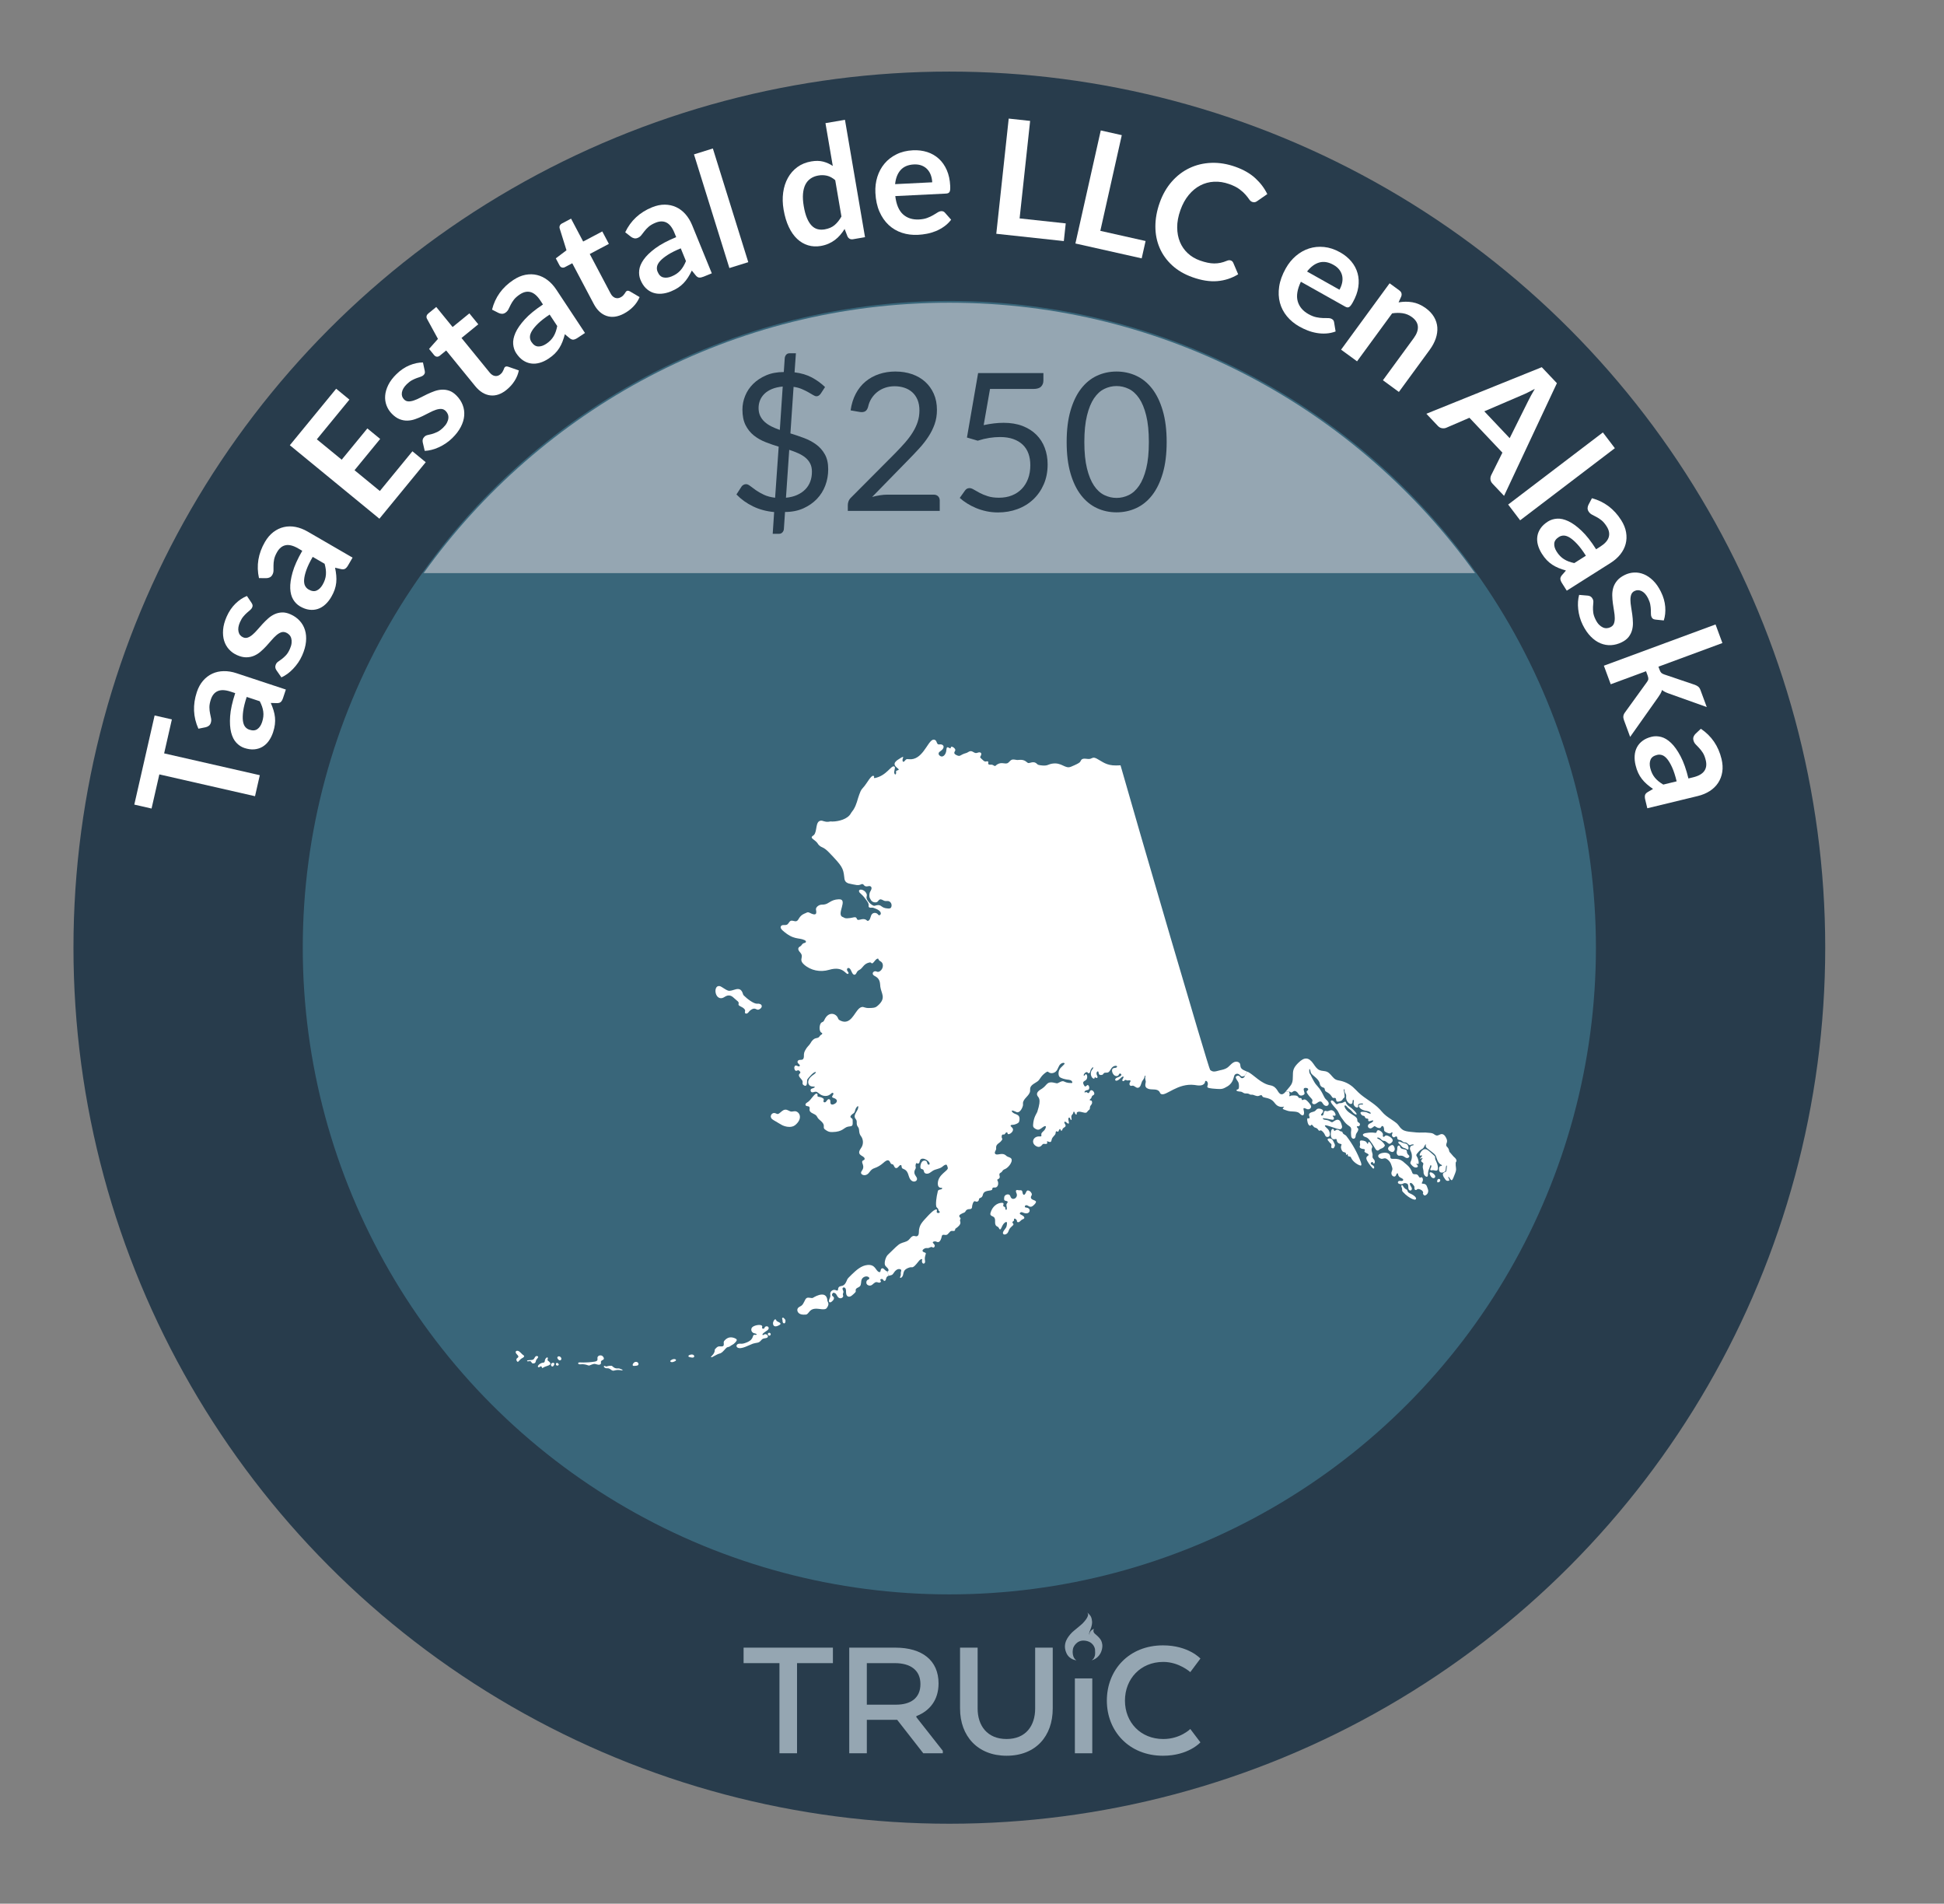 <?xml version="1.0" encoding="UTF-8"?>
<svg id="ax" data-name="Alaska" xmlns="http://www.w3.org/2000/svg" viewBox="0 0 206.27 201.946">
  <rect x="0" y="0" width="206.27" height="201.946" fill="#808080" stroke="none"/>
  <defs>
    <style>
      .az {
        fill: #fff;
      }

      .ba {
        fill: #95a6b2;
      }

      .bb {
        fill: #283c4c;
      }

      .bc {
        fill: #39667a;
      }
    </style>
  </defs>
  <circle class="bb" cx="100.731" cy="100.529" r="92.936"/>
  <circle class="bc" cx="100.731" cy="100.529" r="68.606"/>
  <g>
    <path class="az" d="M16.406,75.898l1.831,.417-.821,3.605,10.151,2.314-.508,2.229-10.152-2.314-.826,3.622-1.831-.418,2.156-9.455Z"/>
    <path class="az" d="M30.331,73.148l-.297,.896c-.062,.188-.14,.327-.231,.415-.093,.09-.233,.133-.423,.13l-.648-.018c.119,.272,.217,.532,.293,.781,.075,.25,.127,.496,.152,.744,.025,.247,.022,.5-.01,.759-.031,.258-.096,.535-.193,.831-.115,.349-.27,.656-.463,.922-.191,.264-.418,.472-.677,.622-.259,.149-.549,.237-.868,.264-.32,.025-.666-.024-1.039-.147-.312-.103-.595-.287-.846-.553-.25-.265-.436-.629-.555-1.092s-.154-1.039-.107-1.729c.049-.688,.229-1.503,.539-2.444l-.488-.16c-.558-.186-1.01-.205-1.355-.061-.346,.146-.593,.442-.74,.889-.107,.322-.158,.604-.154,.844,.004,.241,.027,.455,.069,.646,.042,.189,.077,.365,.108,.524s.02,.319-.033,.48c-.045,.135-.118,.238-.22,.312-.103,.073-.214,.124-.336,.148l-.757,.152c-.558-1.241-.613-2.532-.169-3.878,.16-.484,.382-.89,.667-1.218,.284-.326,.61-.574,.98-.745,.369-.17,.773-.259,1.211-.266,.438-.008,.892,.065,1.359,.222l5.23,1.729Zm-2.524,3.462c.067-.204,.111-.398,.131-.582,.021-.185,.019-.366-.005-.544-.023-.177-.066-.356-.127-.534-.062-.179-.143-.364-.243-.56l-1.386-.458c-.191,.581-.316,1.079-.372,1.492-.056,.415-.065,.759-.03,1.034,.035,.273,.113,.485,.231,.636,.119,.149,.268,.254,.446,.312,.353,.116,.639,.097,.858-.061,.221-.157,.386-.401,.496-.736Z"/>
    <path class="az" d="M26.697,63.967c.06,.087,.095,.168,.103,.239,.008,.072-.006,.152-.045,.24-.042,.094-.112,.183-.211,.266-.098,.083-.211,.18-.338,.291-.127,.112-.256,.244-.387,.402-.131,.154-.25,.354-.357,.598-.168,.379-.219,.712-.154,1.001,.063,.288,.226,.489,.484,.605,.171,.075,.34,.083,.505,.023,.167-.061,.334-.162,.503-.308,.17-.145,.342-.318,.515-.521,.173-.201,.354-.405,.546-.613,.191-.207,.391-.403,.6-.59,.21-.186,.437-.335,.682-.447,.244-.11,.506-.172,.783-.183s.576,.055,.897,.197c.384,.169,.706,.396,.968,.68,.263,.282,.451,.611,.568,.985s.152,.789,.109,1.243c-.043,.455-.178,.938-.405,1.451-.121,.275-.265,.532-.429,.772-.166,.239-.346,.461-.541,.663-.193,.201-.396,.379-.605,.531-.211,.151-.42,.273-.628,.367l-.534-.766c-.063-.097-.102-.193-.113-.292s.008-.207,.061-.326,.137-.217,.251-.293,.241-.168,.381-.273,.285-.237,.436-.397c.151-.159,.291-.384,.419-.674,.102-.229,.161-.437,.179-.624,.018-.187,.006-.353-.035-.497-.041-.146-.108-.27-.204-.37-.095-.101-.204-.179-.328-.233-.187-.083-.364-.094-.533-.036-.168,.059-.337,.161-.507,.306-.169,.146-.341,.319-.515,.524-.176,.205-.358,.412-.55,.621-.192,.21-.396,.408-.612,.595-.215,.187-.449,.334-.701,.442-.252,.107-.528,.163-.826,.164-.298,.002-.623-.075-.975-.232-.327-.144-.609-.346-.848-.605-.238-.261-.411-.565-.521-.915-.108-.348-.146-.739-.111-1.174s.16-.896,.378-1.39c.243-.55,.555-1.009,.936-1.38,.381-.37,.785-.641,1.214-.811l.499,.742Z"/>
    <path class="az" d="M37.409,59.156l-.474,.816c-.099,.171-.203,.291-.312,.359-.107,.068-.255,.081-.44,.04l-.63-.149c.061,.29,.102,.565,.125,.824,.024,.259,.023,.513-.002,.76-.026,.248-.08,.494-.164,.74s-.203,.504-.36,.774c-.185,.318-.398,.587-.641,.807-.242,.221-.505,.377-.79,.471-.284,.094-.586,.121-.904,.081s-.647-.159-.986-.356c-.285-.166-.523-.402-.715-.714-.191-.311-.298-.704-.32-1.183-.021-.478,.061-1.049,.249-1.713,.188-.664,.53-1.426,1.027-2.283l-.445-.258c-.509-.295-.947-.406-1.315-.335-.368,.072-.67,.312-.905,.717-.171,.295-.278,.561-.323,.796-.045,.236-.066,.451-.064,.646,.002,.193,0,.372,0,.535-.003,.162-.046,.316-.132,.464-.07,.121-.164,.209-.278,.26-.115,.052-.235,.077-.358,.077l-.773-.006c-.291-1.328-.082-2.605,.629-3.83,.256-.441,.556-.793,.9-1.055,.346-.262,.716-.438,1.112-.529,.397-.091,.812-.097,1.241-.014s.858,.247,1.285,.495l4.766,2.762Zm-3.179,2.874c.107-.187,.19-.367,.247-.545,.058-.176,.093-.354,.106-.532,.013-.179,.008-.362-.015-.55-.024-.187-.065-.386-.124-.597l-1.263-.732c-.307,.53-.53,.992-.67,1.386-.139,.394-.219,.729-.24,1.006-.021,.274,.011,.498,.096,.669,.086,.171,.211,.303,.373,.398,.321,.186,.605,.224,.854,.115s.459-.314,.636-.618Z"/>
    <path class="az" d="M35.67,41.237l1.405,1.155-3.455,4.212,2.637,2.161,2.722-3.317,1.36,1.115-2.722,3.318,2.688,2.205,3.456-4.213,1.412,1.159-4.916,5.993-9.503-7.795,4.916-5.994Z"/>
    <path class="az" d="M45.065,39.324c.023,.105,.025,.192,.006,.262-.019,.07-.062,.14-.131,.206-.073,.07-.171,.127-.294,.168-.122,.04-.264,.089-.423,.145-.158,.057-.328,.133-.508,.229-.179,.096-.363,.237-.555,.422-.296,.29-.467,.581-.516,.873-.047,.292,.028,.538,.227,.741,.131,.134,.283,.204,.46,.21s.37-.026,.581-.099c.211-.07,.436-.169,.671-.292s.481-.246,.735-.368c.253-.119,.512-.229,.775-.324,.264-.095,.53-.148,.799-.161s.533,.027,.795,.12c.262,.094,.515,.267,.76,.518,.293,.3,.509,.629,.646,.99,.139,.36,.192,.734,.161,1.126-.03,.39-.15,.788-.36,1.195-.208,.405-.514,.805-.915,1.196-.215,.21-.443,.396-.686,.557-.242,.162-.491,.301-.747,.416s-.51,.205-.761,.267c-.251,.064-.491,.1-.72,.108l-.212-.909c-.022-.112-.021-.216,.004-.312,.025-.096,.085-.188,.178-.28,.094-.091,.207-.151,.341-.179,.136-.029,.287-.067,.456-.112,.169-.046,.353-.115,.552-.207s.414-.249,.641-.47c.178-.175,.311-.345,.396-.514,.086-.166,.137-.325,.152-.476,.016-.149-.002-.289-.051-.419-.051-.128-.124-.24-.219-.339-.143-.146-.304-.223-.481-.23-.179-.008-.373,.023-.585,.095-.21,.071-.436,.17-.673,.296s-.485,.25-.741,.373-.519,.231-.788,.324-.541,.143-.816,.149c-.274,.007-.551-.044-.827-.153-.277-.11-.551-.303-.82-.578-.249-.256-.437-.548-.561-.878-.125-.33-.172-.678-.144-1.041,.028-.365,.139-.742,.331-1.133,.193-.391,.482-.773,.868-1.15,.429-.419,.89-.73,1.381-.933,.491-.203,.968-.304,1.429-.302l.188,.873Z"/>
    <path class="az" d="M53.768,41.338c-.584,.477-1.17,.678-1.756,.604-.587-.074-1.118-.403-1.594-.987l-3.077-3.775-.685,.558c-.088,.072-.188,.105-.298,.1-.11-.005-.212-.064-.305-.179l-.526-.646,.942-1.063-1.161-2.126c-.054-.101-.068-.202-.044-.303,.024-.1,.085-.189,.181-.268l.844-.688,1.734,2.128,1.779-1.449,.945,1.159-1.779,1.45,2.985,3.663c.171,.211,.358,.333,.561,.366,.202,.032,.391-.022,.567-.166,.101-.083,.176-.163,.224-.243s.087-.153,.116-.221c.028-.067,.053-.13,.073-.186s.05-.101,.089-.133c.049-.04,.098-.06,.148-.061s.113,.009,.188,.028l1.132,.394c-.076,.392-.228,.763-.452,1.113-.225,.353-.502,.661-.832,.93Z"/>
    <path class="az" d="M62.07,35.323l-.787,.521c-.165,.11-.312,.171-.439,.184-.127,.013-.265-.04-.411-.16l-.498-.414c-.076,.288-.16,.552-.254,.794-.095,.243-.209,.469-.342,.68-.133,.21-.291,.406-.475,.589-.186,.184-.408,.362-.668,.533-.307,.204-.617,.35-.933,.438-.315,.09-.62,.113-.917,.07s-.578-.152-.846-.33c-.267-.179-.508-.431-.725-.758-.183-.274-.289-.594-.323-.957-.032-.363,.047-.764,.239-1.202,.193-.438,.521-.912,.984-1.423,.465-.512,1.109-1.041,1.937-1.588l-.283-.429c-.325-.49-.668-.786-1.029-.886-.362-.099-.739-.019-1.131,.24-.284,.188-.498,.377-.644,.568-.145,.191-.26,.375-.345,.549-.085,.176-.164,.335-.238,.479s-.183,.263-.324,.357c-.118,.078-.24,.114-.366,.109s-.244-.036-.355-.091l-.689-.35c.33-1.318,1.085-2.368,2.267-3.15,.427-.281,.852-.463,1.276-.544,.426-.081,.836-.074,1.231,.021,.396,.094,.769,.274,1.117,.54,.349,.265,.659,.603,.931,1.014l3.04,4.594Zm-4.125,1.16c.18-.119,.334-.245,.464-.378,.13-.132,.24-.276,.332-.43,.092-.154,.168-.321,.23-.499,.062-.178,.113-.374,.155-.589l-.806-1.218c-.51,.338-.915,.652-1.216,.942-.3,.292-.521,.556-.663,.793-.142,.238-.212,.452-.211,.645,0,.19,.053,.363,.156,.521,.205,.31,.442,.47,.713,.483,.27,.012,.552-.078,.845-.271Z"/>
    <path class="az" d="M66.206,33.267c-.666,.353-1.279,.435-1.84,.247-.561-.188-1.018-.615-1.369-1.281l-2.276-4.305-.781,.411c-.101,.055-.204,.067-.311,.04-.108-.025-.195-.105-.265-.235l-.389-.737,1.133-.858-.722-2.31c-.032-.111-.028-.213,.017-.307,.043-.095,.119-.17,.23-.229l.961-.508,1.283,2.428,2.029-1.072,.699,1.321-2.029,1.073,2.208,4.179c.127,.24,.286,.396,.479,.468,.191,.072,.388,.056,.589-.051,.114-.061,.203-.125,.267-.194,.063-.068,.116-.134,.157-.194,.041-.06,.078-.115,.108-.167s.068-.089,.114-.113c.055-.028,.106-.039,.156-.029,.05,.009,.109,.029,.179,.063l1.032,.608c-.151,.368-.371,.703-.662,1.004-.289,.3-.622,.549-.998,.748Z"/>
    <path class="az" d="M75.527,28.994l-.874,.356c-.184,.074-.339,.106-.467,.096-.127-.013-.252-.093-.371-.24l-.408-.503c-.13,.267-.265,.511-.404,.729-.141,.219-.297,.42-.468,.6-.171,.181-.364,.342-.581,.485s-.471,.274-.759,.393c-.341,.139-.675,.222-1.001,.247-.326,.026-.63-.011-.912-.11-.283-.1-.537-.264-.765-.489-.228-.228-.415-.521-.563-.885-.125-.305-.168-.64-.129-1.002,.038-.363,.195-.74,.47-1.132s.689-.793,1.243-1.204c.555-.41,1.291-.803,2.21-1.179l-.194-.475c-.223-.545-.502-.901-.836-1.07-.336-.168-.721-.163-1.156,.015-.314,.129-.562,.272-.742,.432s-.328,.316-.445,.472c-.117,.154-.227,.295-.328,.422-.101,.128-.23,.224-.388,.288-.131,.053-.258,.065-.38,.035-.123-.029-.232-.082-.331-.159l-.608-.476c.582-1.229,1.528-2.112,2.84-2.647,.473-.193,.925-.287,1.357-.284,.434,.005,.835,.091,1.204,.262,.37,.17,.7,.42,.989,.748,.291,.328,.529,.721,.715,1.178l2.083,5.099Zm-4.272,.331c.199-.081,.376-.175,.529-.279,.152-.105,.289-.225,.409-.357s.228-.281,.323-.444c.096-.162,.186-.346,.268-.547l-.551-1.353c-.567,.232-1.026,.462-1.377,.688-.352,.227-.62,.443-.806,.647-.186,.206-.296,.402-.333,.59s-.02,.368,.052,.542c.14,.345,.342,.548,.604,.613,.262,.066,.556,.033,.881-.1Z"/>
    <path class="az" d="M75.639,15.752l3.758,12.06-2.005,.624-3.757-12.059,2.004-.625Z"/>
    <path class="az" d="M90.521,25.377c-.268,.046-.466-.05-.593-.287l-.309-.801c-.145,.232-.301,.445-.469,.641s-.354,.371-.561,.527c-.206,.155-.434,.288-.683,.396-.249,.109-.524,.189-.825,.241-.469,.08-.916,.055-1.341-.073s-.81-.354-1.155-.677c-.346-.323-.642-.746-.889-1.268s-.431-1.134-.551-1.837c-.109-.637-.124-1.244-.044-1.821,.079-.576,.247-1.095,.502-1.552,.255-.458,.589-.838,1.003-1.142,.414-.303,.903-.504,1.467-.6,.481-.083,.904-.075,1.271,.02,.367,.096,.707,.248,1.019,.46l-.776-4.541,2.069-.354,2.128,12.45-1.265,.217Zm-3.016-1.045c.431-.074,.78-.226,1.052-.456s.513-.532,.725-.908l-.659-3.854c-.283-.245-.573-.402-.87-.473-.297-.069-.604-.078-.922-.022-.312,.053-.587,.16-.82,.321-.234,.161-.419,.374-.555,.642-.135,.269-.219,.593-.252,.975-.032,.382-.006,.821,.08,1.319,.085,.502,.198,.921,.34,1.256,.141,.336,.305,.601,.494,.796,.188,.194,.399,.323,.634,.383,.234,.061,.486,.067,.754,.022Z"/>
    <path class="az" d="M96.858,15.942c.549-.026,1.059,.037,1.529,.188,.47,.153,.879,.39,1.23,.71,.351,.32,.631,.722,.842,1.201,.211,.48,.332,1.034,.363,1.663,.008,.158,.007,.291-.002,.396-.008,.105-.03,.188-.064,.25-.033,.062-.081,.105-.143,.135-.061,.028-.139,.045-.234,.05l-5.383,.266c.105,.892,.379,1.536,.818,1.935,.439,.397,1.004,.58,1.695,.546,.34-.018,.631-.071,.873-.163,.242-.091,.453-.188,.632-.295,.179-.104,.336-.201,.472-.287,.135-.086,.267-.132,.396-.138,.085-.005,.159,.009,.223,.04,.064,.03,.121,.075,.17,.136l.648,.734c-.219,.283-.468,.523-.748,.722-.279,.197-.572,.36-.882,.486-.309,.125-.624,.219-.948,.28-.323,.062-.637,.1-.942,.114-.606,.03-1.175-.042-1.704-.217-.531-.176-.999-.451-1.403-.825-.403-.375-.73-.846-.979-1.415-.25-.569-.394-1.236-.432-2-.029-.594,.039-1.157,.206-1.69s.42-1.002,.761-1.408c.34-.405,.764-.734,1.271-.986,.507-.253,1.085-.394,1.735-.427Zm.117,1.501c-.611,.03-1.081,.228-1.41,.59-.327,.361-.523,.862-.589,1.501l3.939-.195c-.014-.271-.062-.525-.148-.762-.086-.237-.209-.442-.371-.616-.161-.174-.36-.308-.598-.4-.238-.093-.513-.132-.823-.117Z"/>
    <path class="az" d="M108.186,23.169l4.895,.529-.203,1.876-7.166-.774,1.318-12.22,2.273,.246-1.117,10.343Z"/>
    <path class="az" d="M116.751,24.489l4.803,1.078-.414,1.841-7.033-1.578,2.691-11.993,2.23,.501-2.277,10.151Z"/>
    <path class="az" d="M130.598,27.631c.117,.042,.203,.124,.257,.244l.521,1.223c-.677,.415-1.413,.656-2.209,.723s-1.675-.071-2.636-.413c-.859-.305-1.58-.727-2.163-1.263-.582-.538-1.023-1.153-1.323-1.849-.301-.697-.451-1.454-.452-2.272,0-.817,.151-1.657,.456-2.517,.309-.871,.735-1.615,1.281-2.238,.545-.621,1.172-1.101,1.881-1.438,.709-.339,1.479-.522,2.312-.556,.832-.031,1.689,.108,2.57,.421,.859,.306,1.562,.71,2.107,1.213,.547,.504,.969,1.063,1.267,1.681l-1.076,.745c-.065,.048-.14,.085-.224,.11-.084,.023-.185,.015-.303-.026-.122-.044-.23-.137-.324-.278-.095-.142-.221-.304-.379-.485-.157-.183-.37-.375-.638-.578s-.634-.388-1.099-.552c-.545-.193-1.078-.276-1.604-.249-.522,.027-1.012,.159-1.465,.396-.454,.236-.862,.573-1.226,1.013s-.657,.974-.881,1.604c-.231,.652-.345,1.264-.34,1.836,.004,.573,.102,1.089,.294,1.548,.191,.46,.469,.857,.83,1.192,.362,.337,.789,.592,1.28,.766,.293,.104,.564,.183,.814,.234,.249,.053,.485,.079,.711,.081,.225,0,.446-.021,.664-.066s.442-.117,.676-.215c.07-.03,.14-.049,.21-.058,.068-.008,.138,0,.207,.024Z"/>
    <path class="az" d="M142.19,26.764c.479,.269,.877,.594,1.194,.972,.317,.38,.538,.799,.665,1.257,.127,.457,.152,.945,.075,1.464-.077,.52-.271,1.053-.577,1.602-.078,.139-.148,.25-.212,.334-.063,.085-.126,.144-.188,.178-.061,.034-.125,.047-.191,.039-.066-.009-.143-.037-.227-.084l-4.699-2.638c-.384,.812-.496,1.504-.335,2.073,.16,.57,.542,1.026,1.145,1.364,.297,.167,.571,.274,.826,.327,.253,.052,.483,.08,.692,.086,.207,.006,.391,.009,.551,.007,.16,0,.297,.03,.41,.095,.074,.042,.131,.092,.168,.152,.038,.061,.061,.128,.07,.204l.159,.968c-.336,.124-.675,.194-1.017,.214-.343,.02-.678,0-1.006-.059-.328-.057-.646-.146-.952-.266-.307-.119-.593-.255-.859-.404-.528-.297-.972-.661-1.327-1.091-.356-.431-.606-.912-.75-1.444-.143-.532-.169-1.105-.077-1.721,.091-.613,.324-1.255,.698-1.922,.292-.52,.649-.96,1.074-1.322s.889-.626,1.393-.788,1.037-.216,1.6-.159c.564,.056,1.129,.244,1.697,.562Zm-.699,1.332c-.533-.299-1.035-.383-1.506-.25-.471,.132-.904,.452-1.298,.958l3.439,1.931c.133-.237,.226-.479,.28-.726,.053-.246,.058-.484,.014-.719-.045-.232-.144-.452-.295-.657-.15-.205-.362-.384-.635-.537Z"/>
    <path class="az" d="M142.298,37.091l5.147-7.039,1.036,.759c.22,.159,.288,.368,.206,.624l-.289,.641c.249-.043,.495-.065,.74-.069,.245-.003,.487,.016,.727,.058s.477,.113,.712,.216c.234,.101,.471,.239,.709,.412,.385,.28,.676,.596,.879,.942,.202,.349,.316,.714,.344,1.094,.025,.382-.029,.773-.165,1.176-.137,.402-.349,.801-.636,1.194l-3.277,4.479-1.694-1.24,3.276-4.479c.314-.431,.459-.837,.432-1.218-.027-.38-.238-.717-.637-1.008-.293-.215-.615-.349-.969-.403s-.729-.051-1.124,.011l-3.724,5.09-1.693-1.239Z"/>
    <path class="az" d="M159.59,52.603l-1.215-1.284c-.138-.144-.213-.296-.229-.457-.016-.16,.011-.312,.079-.454l1.189-2.391-3.499-3.698-2.452,1.057c-.126,.057-.273,.073-.443,.052-.17-.024-.32-.104-.453-.244l-1.221-1.292,12.245-4.94,1.606,1.697-5.608,11.955Zm-2.098-8.969l2.693,2.847,1.94-3.896c.086-.174,.189-.376,.312-.605,.122-.229,.262-.472,.416-.728-.264,.141-.513,.269-.746,.385-.234,.116-.444,.212-.631,.287l-3.985,1.711Z"/>
    <path class="az" d="M171.346,47.545l-10.05,7.65-1.271-1.671,10.05-7.65,1.271,1.671Z"/>
    <path class="az" d="M166.244,62.66l-.505-.797c-.106-.167-.164-.315-.175-.442-.01-.129,.046-.264,.169-.409l.424-.489c-.285-.081-.548-.171-.789-.271-.24-.099-.464-.218-.672-.354-.207-.138-.4-.301-.58-.487-.18-.188-.353-.415-.52-.679-.196-.312-.336-.626-.419-.941-.083-.316-.099-.623-.051-.918,.048-.297,.164-.575,.347-.839,.184-.264,.441-.5,.772-.71,.279-.177,.601-.278,.964-.303,.363-.025,.763,.062,1.196,.265,.434,.201,.901,.538,1.403,1.013,.502,.474,1.018,1.129,1.548,1.968l.435-.274c.497-.314,.799-.652,.906-1.012,.106-.359,.035-.737-.217-1.136-.182-.287-.367-.505-.555-.654-.189-.148-.37-.268-.543-.356-.174-.087-.331-.171-.474-.247-.144-.078-.26-.188-.351-.333-.076-.118-.109-.241-.103-.367,.008-.125,.041-.244,.099-.354l.363-.683c1.312,.356,2.346,1.134,3.104,2.331,.273,.431,.445,.86,.518,1.287s.058,.837-.046,1.231c-.103,.393-.29,.762-.562,1.104-.272,.344-.616,.646-1.033,.911l-4.654,2.944Zm-1.076-4.147c.115,.183,.238,.34,.368,.471,.13,.134,.271,.247,.424,.342s.316,.175,.493,.241c.177,.064,.372,.121,.587,.167l1.232-.781c-.327-.517-.633-.929-.918-1.234-.284-.306-.544-.532-.778-.68-.235-.146-.448-.221-.639-.224-.191-.003-.366,.046-.525,.146-.313,.197-.479,.433-.498,.702s.066,.553,.254,.85Z"/>
    <path class="az" d="M175.647,65.724c-.105-.01-.189-.035-.25-.074-.061-.04-.113-.103-.156-.189-.044-.092-.067-.202-.068-.331,0-.13-.004-.278-.008-.447-.005-.168-.025-.352-.062-.553-.036-.2-.113-.419-.231-.658-.184-.37-.407-.623-.67-.759-.264-.135-.521-.141-.775-.015-.168,.084-.281,.209-.342,.374-.061,.166-.089,.361-.086,.584s.027,.465,.072,.728,.085,.534,.123,.812c.037,.279,.061,.559,.068,.839,.01,.28-.021,.55-.091,.809-.071,.26-.19,.5-.359,.72-.171,.221-.412,.408-.727,.564-.376,.186-.757,.29-1.142,.311-.385,.02-.759-.046-1.12-.194-.362-.149-.704-.387-1.026-.711s-.607-.737-.857-1.24c-.133-.269-.239-.544-.318-.824s-.134-.56-.164-.838c-.031-.279-.038-.548-.021-.806,.018-.259,.058-.498,.119-.719l.932,.079c.113,.014,.212,.047,.295,.1,.084,.054,.154,.139,.213,.256,.058,.117,.08,.243,.065,.38-.015,.138-.025,.293-.034,.468-.008,.175,0,.371,.026,.589,.026,.219,.109,.47,.251,.754,.11,.224,.232,.401,.365,.536,.133,.133,.268,.229,.406,.291,.137,.062,.275,.089,.413,.08s.269-.043,.39-.104c.184-.09,.306-.219,.369-.386,.062-.167,.092-.362,.089-.585-.003-.224-.027-.468-.074-.732-.046-.265-.088-.538-.126-.82-.039-.28-.061-.564-.066-.849-.005-.285,.031-.56,.109-.823,.078-.263,.212-.509,.402-.739,.189-.23,.457-.431,.802-.602,.319-.159,.656-.247,1.009-.264,.352-.016,.696,.045,1.035,.185,.338,.139,.662,.359,.975,.664,.312,.304,.587,.697,.826,1.18,.268,.537,.421,1.072,.463,1.602,.041,.53-.01,1.014-.153,1.452l-.89-.091Z"/>
    <path class="az" d="M182.756,68.215l-6.786,2.507,.135,.366c.051,.132,.106,.229,.172,.29,.064,.061,.163,.115,.295,.163l3.264,1.105c.139,.052,.258,.116,.356,.194s.179,.199,.239,.364l.666,1.802-3.979-1.421c-.145-.05-.281-.104-.41-.165-.128-.062-.247-.136-.357-.223-.039,.143-.096,.273-.17,.399-.075,.124-.158,.251-.249,.381l-2.964,4.193-.656-1.777c-.057-.154-.078-.295-.064-.421,.014-.125,.068-.255,.164-.387l2.334-3.227c.093-.125,.143-.234,.15-.327,.008-.095-.018-.22-.076-.38l-.165-.446-3.747,1.383-.728-1.969,11.849-4.376,.728,1.97Z"/>
    <path class="az" d="M174.791,85.746l-.222-.917c-.047-.192-.055-.351-.023-.476,.031-.124,.127-.234,.291-.332l.559-.328c-.245-.168-.465-.337-.661-.509-.196-.171-.37-.355-.522-.552-.153-.195-.284-.411-.394-.648-.11-.235-.202-.504-.274-.807-.088-.358-.119-.7-.096-1.026,.023-.327,.105-.622,.246-.887s.34-.492,.598-.683c.258-.191,.578-.333,.959-.425,.32-.079,.657-.07,1.01,.021,.354,.092,.703,.304,1.049,.634,.346,.331,.682,.801,1.004,1.409,.324,.61,.603,1.397,.836,2.36l.5-.121c.57-.138,.965-.36,1.182-.667,.217-.306,.27-.688,.158-1.144-.08-.331-.185-.598-.315-.799-.131-.202-.264-.372-.399-.512-.136-.139-.26-.268-.369-.387-.111-.118-.186-.261-.226-.427-.034-.137-.026-.264,.021-.381,.048-.116,.117-.219,.207-.304l.562-.529c1.129,.758,1.859,1.826,2.193,3.202,.119,.497,.146,.958,.077,1.386-.068,.427-.214,.812-.438,1.151-.223,.34-.52,.629-.887,.866-.368,.237-.791,.415-1.271,.531l-5.353,1.297Zm.311-4.272c.052,.208,.117,.396,.197,.563,.081,.167,.179,.32,.292,.459,.114,.138,.244,.267,.391,.386,.146,.12,.314,.234,.502,.347l1.418-.344c-.144-.595-.302-1.082-.473-1.464-.172-.382-.346-.679-.521-.894-.176-.214-.354-.353-.533-.417-.18-.063-.361-.074-.545-.029-.36,.087-.593,.256-.696,.505-.104,.251-.115,.546-.032,.888Z"/>
  </g>
  <g>
    <path class="ba" d="M78.9,174.785h9.476v1.643h-3.806v9.561h-1.865v-9.561h-3.805v-1.643Z"/>
    <path class="ba" d="M90.109,174.785h4.899c2.845,0,4.578,1.363,4.578,3.791,0,1.756-.923,2.913-2.355,3.474v.112l2.807,3.567v.261h-2.072l-2.769-3.548h-3.221v3.548h-1.866v-11.204Zm4.842,1.643h-2.976v4.407h3.089c1.564,0,2.6-.691,2.6-2.185,0-1.475-1.055-2.222-2.713-2.222Z"/>
    <path class="ba" d="M101.867,181.247v-6.462h1.865v6.462c0,1.81,1.018,3.23,3.071,3.23s3.033-1.419,3.033-3.23v-6.462h1.865v6.462c0,2.913-1.789,5.005-4.898,5.005-3.071,0-4.936-2.092-4.936-5.005Z"/>
    <rect class="ba" x="114.051" y="178.047" width="1.846" height="7.943"/>
    <path class="ba" d="M127.371,184.832s-1.262,1.42-3.975,1.42c-3.599,0-5.953-2.615-5.953-5.846,0-3.267,2.354-5.863,5.953-5.863,2.713,0,3.975,1.4,3.975,1.4l-1.074,1.438s-1.186-1.082-2.864-1.082c-2.411,0-4.069,1.792-4.069,4.108,0,2.297,1.658,4.071,4.069,4.071,1.809,0,2.864-1.064,2.864-1.064l1.074,1.418Z"/>
    <path class="ba" d="M114.216,176.128s-.726-.037-1.061-.763-.065-1.285,.084-1.545,.456-.633,.735-.847,.851-.71,.881-.742c.028-.03,.374-.386,.488-.617,.096-.195,.158-.335,.065-.484-.027-.044-.054-.074-.007-.039,.043,.032,.19,.162,.257,.259,.074,.107,.178,.228,.216,.656s-.233,1.005-.233,1.005c0,0-.065,.157-.073,.254-.005,.062,.007,.103,.034,.165,.005,.011-.01-.1,0-.159,.015-.079,.038-.14,.14-.261,.018-.022,.054-.055,.082-.076,.159-.119,.238-.132,.25-.138,.015-.007-.003,.014-.003,.014,0,0-.105,.137-.017,.343,.043,.099,.125,.166,.302,.315s.415,.404,.493,.586c.1,.233,.176,.528,.056,.977-.156,.586-.586,.968-1.071,1.098,0,0,.168-.13,.214-.205,0,0,.074-.112,.121-.27s.037-.501,.019-.68c-.019-.177-.205-.838-1.089-.931s-1.201,.717-1.201,.717c0,0-.14,.298-.056,.763s.372,.605,.372,.605Z"/>
  </g>
  <path class="ba" d="M156.508,60.795c-12.448-17.36-32.784-28.682-55.777-28.682s-43.328,11.322-55.776,28.682h111.553Z"/>
  <g>
    <path class="bb" d="M82.141,54.32c-.822-.075-1.572-.277-2.25-.607-.676-.33-1.26-.75-1.75-1.26l.541-.837c.049-.075,.117-.136,.205-.184,.088-.047,.18-.071,.275-.071,.129,0,.275,.065,.438,.194,.164,.129,.365,.277,.604,.444,.238,.167,.521,.328,.852,.485,.33,.156,.727,.262,1.188,.316l.379-5.417c-.477-.143-.943-.305-1.404-.486-.459-.181-.869-.416-1.234-.706-.363-.29-.656-.654-.877-1.094s-.332-.991-.332-1.652c0-.498,.098-.983,.291-1.458s.477-.895,.848-1.263c.371-.369,.828-.67,1.371-.905,.545-.235,1.17-.353,1.879-.353l.102-1.49c.014-.129,.064-.245,.152-.347s.207-.153,.357-.153h.674l-.143,2.021c.713,.088,1.33,.272,1.846,.551,.518,.279,.98,.616,1.389,1.01l-.439,.673c-.137,.204-.293,.306-.469,.306-.096,0-.213-.042-.352-.128-.141-.085-.309-.184-.506-.296-.197-.112-.426-.224-.684-.336s-.555-.192-.889-.24l-.336,4.938c.49,.15,.973,.314,1.449,.492s.904,.406,1.285,.686,.689,.63,.924,1.05,.352,.944,.352,1.572c0,.615-.102,1.191-.307,1.731-.203,.539-.502,1.014-.893,1.423s-.871,.742-1.438,.998c-.568,.256-1.217,.384-1.943,.384l-.123,1.826c-.014,.129-.066,.243-.158,.342s-.209,.148-.352,.148h-.674l.152-2.306Zm-1.652-11.05c0,.327,.059,.61,.174,.852,.115,.241,.275,.454,.479,.638,.205,.184,.443,.343,.715,.479s.568,.258,.887,.367l.307-4.602c-.441,.041-.824,.129-1.148,.265-.322,.136-.588,.306-.795,.51s-.361,.434-.465,.689c-.102,.255-.152,.522-.152,.801Zm5.662,6.775c0-.34-.062-.633-.188-.877-.127-.245-.299-.456-.516-.633-.219-.177-.473-.33-.766-.459s-.605-.249-.939-.357l-.346,5.081c.441-.041,.834-.138,1.178-.291,.344-.153,.633-.349,.867-.587,.234-.238,.412-.515,.531-.832,.119-.316,.178-.665,.178-1.045Z"/>
    <path class="bb" d="M95.028,39.413c.619,0,1.197,.092,1.734,.276s1.002,.451,1.393,.801c.391,.351,.699,.777,.924,1.28,.225,.503,.336,1.075,.336,1.714,0,.544-.082,1.047-.244,1.51-.164,.463-.385,.907-.664,1.332-.279,.425-.6,.837-.965,1.235-.363,.397-.748,.804-1.156,1.219l-3.848,3.938c.271-.075,.547-.134,.826-.179,.279-.044,.549-.066,.807-.066h4.896c.197,0,.354,.058,.471,.173,.115,.116,.174,.265,.174,.449v1.102h-9.754v-.623c0-.129,.025-.262,.076-.398,.051-.136,.133-.262,.25-.377l4.682-4.703c.389-.395,.742-.774,1.062-1.138,.318-.364,.594-.729,.82-1.097,.229-.367,.404-.74,.525-1.117,.123-.377,.184-.78,.184-1.209s-.068-.804-.203-1.127c-.137-.323-.324-.59-.561-.801-.238-.211-.518-.369-.838-.475-.32-.105-.662-.158-1.029-.158-.369,0-.709,.055-1.021,.164s-.59,.26-.832,.454c-.24,.194-.445,.423-.611,.688s-.283,.558-.352,.877c-.055,.197-.137,.34-.246,.429-.107,.088-.25,.132-.428,.132-.033,0-.07-.001-.107-.005s-.08-.008-.127-.015l-.949-.164c.096-.667,.279-1.256,.551-1.77s.617-.944,1.035-1.291c.42-.347,.898-.611,1.439-.791s1.123-.271,1.75-.271Z"/>
    <path class="bb" d="M110.71,40.373c0,.258-.082,.471-.246,.638-.162,.167-.438,.25-.826,.25h-4.592l-.672,3.836c.762-.163,1.465-.245,2.111-.245,.762,0,1.434,.112,2.016,.336,.58,.225,1.068,.534,1.463,.929s.693,.86,.893,1.397c.201,.538,.303,1.123,.303,1.755,0,.776-.137,1.476-.408,2.102-.273,.626-.645,1.162-1.117,1.607-.475,.446-1.029,.788-1.67,1.025-.639,.238-1.328,.357-2.07,.357-.428,0-.84-.042-1.234-.127s-.762-.199-1.102-.342c-.34-.143-.656-.306-.949-.49s-.551-.377-.775-.582l.551-.775c.123-.177,.285-.265,.49-.265,.129,0,.279,.053,.453,.158s.383,.223,.627,.352c.246,.129,.533,.247,.863,.352,.33,.106,.723,.158,1.178,.158,.51,0,.971-.082,1.377-.245,.408-.163,.758-.396,1.047-.699,.289-.302,.512-.665,.668-1.086,.156-.421,.234-.894,.234-1.418,0-.456-.066-.867-.199-1.235-.133-.367-.332-.68-.602-.938-.268-.258-.604-.459-1.004-.602-.402-.143-.871-.214-1.408-.214-.367,0-.748,.031-1.143,.092-.395,.062-.803,.16-1.225,.296l-1.143-.336,1.184-6.836h6.928v.796Z"/>
    <path class="bb" d="M123.79,46.892c0,1.279-.139,2.386-.414,3.321-.275,.936-.652,1.709-1.127,2.321-.477,.612-1.039,1.068-1.689,1.367-.648,.299-1.346,.449-2.086,.449-.748,0-1.443-.149-2.086-.449-.645-.299-1.203-.755-1.68-1.367s-.85-1.386-1.121-2.321c-.273-.935-.408-2.042-.408-3.321s.135-2.388,.408-3.326c.271-.938,.645-1.716,1.121-2.332,.477-.615,1.035-1.073,1.68-1.372,.643-.299,1.338-.449,2.086-.449,.74,0,1.438,.15,2.086,.449,.65,.299,1.213,.757,1.689,1.372,.475,.616,.852,1.393,1.127,2.332s.414,2.047,.414,3.326Zm-1.889,0c0-1.116-.094-2.052-.281-2.811-.186-.758-.438-1.369-.754-1.832-.316-.462-.682-.794-1.098-.995-.414-.201-.846-.301-1.295-.301s-.881,.1-1.297,.301c-.414,.201-.777,.532-1.092,.995-.312,.463-.562,1.073-.748,1.832-.188,.759-.281,1.695-.281,2.811s.094,2.051,.281,2.806c.186,.755,.436,1.364,.748,1.826,.314,.463,.678,.794,1.092,.995,.416,.201,.848,.301,1.297,.301s.881-.1,1.295-.301c.416-.201,.781-.532,1.098-.995,.316-.462,.568-1.071,.754-1.826,.188-.755,.281-1.69,.281-2.806Z"/>
  </g>
  <g>
    <path class="az" d="M149.791,126.689c.164,.077,.512,.322,.457,.487-.096,.292-.899-.254-1.125-.47-.517-.485-.28-.339-.367-.67-.019-.077-.098-.186-.06-.267,.034-.075,.105-.06,.141,.002,.282,.478,.414,.346,.48,.497,.109,.241,.034,.216,.474,.42Z"/>
    <path class="az" d="M152.499,125.231c.053-.254,.356-.207,.318,.015-.03,.162-.269,.216-.307,.16-.021-.028-.021-.122-.011-.175Z"/>
    <path class="az" d="M151.778,124.721c-.399-.753,.706-.143,.478,.184-.079,.117-.316,.124-.478-.184Z"/>
    <path class="az" d="M149.248,121.355c.166,.098,.235,.354,.198,.536-.032,.147-.269-.051-.354-.079-.143-.049-.254-.03-.474-.322-.073-.094-.19-.145-.237-.26-.036-.092,.006-.162,.137-.128,.143,.038,.265,.122,.408,.16,.109,.03,.226,.038,.322,.094Z"/>
    <path class="az" d="M149.443,122.518c.055,.055,.117,.094,.09,.181-.023,.073-.09,.126-.164,.141-.171,.038-.301-.09-.395-.147-.267-.166-.459-.075-.57-.098-.132-.03-.237-.201-.211-.388,.011-.09,.053-.173,.064-.263,.019-.132-.026-.277,.073-.378,.047-.047,.128-.062,.177-.017,.041,.036,.047,.096,.068,.145,.092,.22,.386,.192,.576,.271,.248,.102,.004,.269,.292,.553Z"/>
    <path class="az" d="M147.727,121.462c.166,.006,.28,.314,.265,.457-.015,.134-.105,.277-.239,.288-.1,.009-.29-.085-.365-.152-.143-.126-.134-.292-.006-.418,.064-.06,.258-.179,.346-.175Z"/>
    <path class="az" d="M151.408,125.867c.081,.245,.205,.433,.085,.696-.043,.098-.141,.194-.241,.237-.152,.066-.205-.06-.282-.179,.07-.068,.051-.286-.22-.414-.386-.181-.378,.011-.506,.034-.22,0-.141-.233-.169-.361-.004-.026-.256-.45-.429-.388-.179,.064,.13,.444,.152,.536,.073,.282-.265,.382-.35,.085-.041-.147,.015-.412-.113-.523-.047-.041-.222-.1-.324-.081-.081,.013-.147,.064-.222,.094-.141,.053-.566-.013-.446-.245,.105-.201,.442,.038,.544-.166,.066-.134-.292-.269-.337-.297-.109-.068-.188-.19-.205-.318-.019-.152-.109-.149-.169-.021-.045,.098-.073,.22-.188,.25-.092,.021-.194-.019-.254-.088-.207-.239-.023-.519,0-.621,.038-.162-.041-.292-.081-.442-.079-.275-.211-.504-.452-.672-.26-.186-.339-.077-.553-.053-.164,.017-.414-.134-.416-.301,0-.365,1.281-.589,1.287,.09,.004,.484,.67-.105,1.415,.553,.235,.205,.51,.403,.687,.666,.32,.47,.137,.645,.561,.627,.269-.013,.344,.231,.395,.295,.1,.122,.192,.034,.222,.026,.132-.036,.265,.254,.115,.497-.231,.376,.322-.032,.493,.487Z"/>
    <path class="az" d="M141.511,121.144c.113,.26,.233,.324,.011,.634-.043,.06-.1,.032-.169,.021-.184-.028-.036-.303-.09-.418-.032-.07-.109-.098-.156-.156-.058-.068-.107-.143-.171-.209-.25-.26,.211-.314,.388-.16,.09,.077,.139,.181,.186,.288Z"/>
    <path class="az" d="M154.535,123.08c.009,.045,.009,.09,.002,.134-.006,0-.011,.002-.017,.004-.085,.028-.068,.331-.06,.42,.041,.403,.085,.444-.06,.828-.139,.365-.277,.741-.371,.734-.147-.013-.286-.42-.35-.359-.068,.066,.235,.391,.034,.418-.171,.023-.237,.011-.346-.128-.61-.788,.006-.766,.077-.86,.032-.045,.075-.517,.081-.572,.009-.102-.102-.134-.128,.356-.002,.055-.004,.113-.03,.16-.09,.158-.685,.388-.683-.203,0-.145,.043-.303,.19-.32,.045-.004,.105,0,.12-.043,.043-.122-.233-.03-.461-.529-.188-.416-.07-.51-.546-.875-.574-.442-.608-.459-.664-.544-.117-.179,.038-.303-.041-.301-.085,0-.181,.292-.256,.382-.066,.075-.16,.115-.243,.169-.169,.109-.299,.269-.425,.427-.113,.139-.096,.188-.017,.314,.181,.29,.235,.734,.158,.779-.021,.013-.038,.006-.218-.023-.004,0,.019,.058,.023,.064,.017,.026,.041,.045,.062,.064,.222,.205-.064,.348-.307,.239-.177-.079-.395-.339-.41-.418-.034-.162,.207-.331,.156-.862-.041-.412-.218-.506-.199-.734,.032-.333,.303-.256,.399-.344,.021-.017,.021-.036-.006-.045-.203-.053-.297,.055-.382,.066-.166,.017-.243-.235-.45-.277-.062-.013-.128-.004-.19-.019-.128-.03-.213-.158-.335-.211-.111-.045-.297-.03-.361-.156-.038-.079-.004-.211-.098-.252-.107-.049-.196,.109-.312,.083-.126-.03-.198-.169-.173-.292,.011-.058,.126-.271-.017-.231-.115,.032-.115,.162-.346,.094-.117-.034-.388-.141-.448-.248-.034-.058-.028-.128-.03-.194-.004-.154-.079-.363-.209-.324-.073,.019-.09,.111-.141,.164-.105,.105-.337,.032-.461-.047-.201-.124-.179-.132-.303-.043-.154,.113-.292,.258-.502,.122-.105-.068-.128-.226-.06-.331,.075-.117,.224-.154,.344-.226,.041-.023,.273-.188,.16-.235-.066-.026-.369,.107-.427,.09-.16-.043-.032-.192-.083-.243-.079-.083-.245,.017-.339-.184-.068-.147-.064-.132-.196-.158-.102-.019-.194-.094-.235-.19-.013-.026-.134-.164,.058-.218,.036-.011,.075-.009,.111-.009,.331,.013,.331-.002,.651,.145,.378,.175,.252-.162-.177-.231-.233-.036-.47-.096-.66-.237-.102-.075-.243-.231-.203-.348,.066-.188,.361-.045,.435-.137,.075-.088-.143-.079-.256-.068-.196,.017-.265,.107-.265,.188-.002,.038,.088,.258-.141,.228-.145-.017-.382-.235-.329-.499,.073-.35-.105-.446-.111-.12-.013,.538-.741,.109-.685-.506,.03-.339-.085-.299-.152-.531-.023-.081-.004-.433-.085-.252-.047,.107,.073,.322,.075,.738,0,.154-.085,.132-.149,.222-.124,.179-.102,.228-.427,.312-.26,.066-.303-.023-.329-.211-.034-.25-.194-.147-.288-.16-.186-.028-.152-.329-.674-.617-.077-.043-.162-.085-.201-.162-.049-.096-.023-.235-.111-.295-.053-.034-.393-.064-.452-.435-.088-.536-.783-.852-.935-1.14-.066-.126-.043-.29-.124-.408-.028-.041-.058-.006-.06,.038-.028,.416,.064,.416,.16,.595,.066,.12-.002,.062,.339,.666,.292,.523,.448,.467,.852,1.185,.13,.233,.243,.508,.335,.625,.109,.139,.277,.248,.348,.406,.115,.258-.102,.446-.333,.365-.256-.092-.28-.361-.435-.433-.258-.122-.476,.267-.749,.271-.109,0-.228-.083-.224-.194,.002-.056,.034-.105,.043-.16,.03-.211-.199-.256-.549-.796-.171-.263,.041-.265,.09-.374,.034-.083-.019-.218-.295-.211-.327,.006-.092,.406-.079,.574,.015,.169-.327,.307-.512,.211-.132-.068-.175-.235-.284-.333-.386-.344-.472,.141-.685,.013-.045-.026-.077-.085-.128-.06-.006,.002-.011,.006-.013,.009l-.378-.026c.028-.034,.053-.068,.079-.1,.207-.265,.467-.497,.587-.809,.173-.455,.011-.982,.171-1.441,.096-.273,.299-.495,.504-.7,.632-.625,1.103-.613,1.603,.117,.177,.256,.352,.54,.638,.662,.254,.109,.553,.068,.807,.181,.301,.134,.491,.467,.728,.685,.166,.156,.337,.201,.555,.239,.538,.094,1.05,.335,1.462,.696,.207,.181,.388,.388,.589,.578,.694,.66,1.599,1.076,2.254,1.776,.147,.156,.282,.327,.435,.478,.318,.314,.713,.534,1.074,.79,.177,.126,.346,.243,.47,.42,.117,.171,.248,.339,.418,.461,.241,.171,.549,.209,.843,.243,.431,.049,.864,.098,1.296,.075,.211-.011,.399-.002,.608,.023,.171,.019,.367,.015,.523,.096,.124,.064,.226,.181,.371,.196,.188,.021,.348-.149,.538-.152,.162-.002,.299,.122,.384,.26,.149,.243,.239,.438,.132,.704-.045,.109-.066,.239-.002,.337,.026,.036,.06,.064,.09,.094,.075,.079,.13,.175,.158,.28,.019,.079,.026,.164,.073,.231,.019,.026,.043,.049,.066,.07,.124,.12,.213,.267,.335,.388,.062,.062,.132,.117,.192,.181,.06,.062,.111,.139,.13,.224Z"/>
    <path class="az" d="M152.309,123.028c.009,.021,.365,.664,.237,1.042-.053,.154-.209,.124-.354,.085-.188-.049-.222-.004-.303-.002-.117,.002-.149-.066-.126-.145,.017-.056,.181-.263,.079-.397-.064-.083-.12,.158-.154,.26-.028,.09-.079,.173-.107,.265-.085,.267-.047,.41-.077,.57-.053,.282-.367,.047-.44-.207-.023-.081-.015-.171-.021-.256-.015-.192-.113-.38-.07-.568,.053-.248,.12-.258-.096-.406-.207-.143,.021-.263,.051-.378,.011-.047-.023-.068-.058-.058-.062,.019-.105,.137-.156,.085-.066-.064,.126-.207,.162-.265,.028-.041,.011-.094-.049-.092-.032,.002-.188,.092-.194-.051-.004-.064,.107-.322,.258-.463,.271-.25,.504-.145,.751,.07,.916,.792,.519,.455,.666,.909Z"/>
    <path class="az" d="M147.014,120.459c.152-.085,.924,.295,.732,.632-.062,.111-.222,.258-.344,.245-.137-.017-.329-.312-.559-.316-.226-.004-.286-.186-.474-.299-.132-.079-.254-.041-.258-.009-.006,.038,.186,.132,.22,.152,.363,.205,.604,.551,.61,.63,.009,.098-.166,.25-.258,.297-.083,.043-.175,.066-.256,.111-.113,.064-.277,.376-.557-.134-.154-.28-.348-.549-.529-.796-.322-.444-.531-.28-.7-.506-.105-.143,.077-.231,.252-.263,.984-.175,1.054,.09,1.163-.094,.019-.034,.028-.254,.248-.211,.147,.03,.433,.252,.435,.44,0,.077-.053,.218,.049,.256,.1,.036,.143-.09,.226-.134Z"/>
    <path class="az" d="M145.633,122.753c.038,.213,.271,.256,.239,.54-.013,.115-.073,.147-.12,.132s-.058-.075-.081-.12c-.041-.085-.194-.017-.222,.077-.047,.154,.16,.175,.28,.288,.162,.152,.06,.399-.094,.243-.192-.199-.634-.749-.657-1.022-.028-.309,.397-.286,.181-.472-.088-.077-.371-.158-.384-.269-.011-.085,.173-.237-.128-.263-.122-.009-.337-.073-.371-.188-.023-.073,.021-.145,.036-.22,.028-.154-.139-.519,.145-.499,.598,.041,.542,.263,.619,.335,.023,.021,.066,.026,.083,0,.019-.03-.011-.06-.002-.092,.013-.045,.075-.096,.12-.085,.081,.017,.256,.318,.292,.393,.073,.149,.03,.16-.017,.299-.081,.252,.1,.459,.09,.704-.004,.073-.021,.145-.009,.218Z"/>
    <path class="az" d="M144.388,123.27c.062,.169,.124,.412-.051,.369-.286-.07-.762-.395-.941-.751-.117-.237-.077-.173-.271-.211-.199-.038-.032-.224-.175-.233-.055-.004-.094,.115-.128,.058-.026-.041,.038-.094-.028-.184-.124-.171-.322,.036-.48-.433-.139-.416,.239-.491-.149-.557-.177-.03-.32-.196-.327-.374-.011-.318-.344,.117-.561-.265-.13-.231-.068-.794,.053-.896,.055-.047,.156-.045,.186,.021,.019,.041,.011,.092,.041,.124,.134,.137,.177-.32,.642,.049,.073,.058,.179,.015,.231,.092,.021,.034,.032,.073,.047,.111,.079,.171,.265,.169,.378,.318,.647,.837,1.165,1.772,1.535,2.762Z"/>
    <path class="az" d="M144.258,119.161c.107,.137-.004,.339-.179,.318-.03-.002-.062-.013-.088,.004-.03,.021-.028,.07-.006,.1,.036,.051,.173,.107,.126,.305-.045,.186-.211,.316-.25,.502-.026,.115-.013,.25-.092,.339-.117,.132-.346,.081-.397-.186-.004-.021-.038-.388-.019-.495,.117-.657-.237-.452-.713-1.065-.581-.747-.506-.796-.679-1.091-.192-.331-.877-.914-.741-1.11,.098-.139,.305,.045,.408,.179,.211,.269,.258,.166,.391,.1,.098-.049,.216-.028,.324-.047,.25-.045,.41-.273,.47-.06,.068,.254,.322,.406,.461,.502,.198,.134,.809,.711,.647,.775-.062,.026-.267-.115-.318-.164-.098-.09-.169-.203-.265-.295-.107-.102-.243-.175-.346-.286-.066-.07-.186-.248-.282-.222-.154,.041,.068,.476,.44,.749,.359,.269,.803,.455,.858,.706,.019,.088-.002,.186,.043,.26,.047,.079,.149,.109,.207,.179Z"/>
    <path class="az" d="M142.199,118.939c.102,.143,.205,.523,.205,.604,0,.094-.064,.188-.149,.235-.252,.134-1.974-.728-1.631-.269,.077,.1,.184,.173,.269,.265,.184,.199,.324,.651,.115,.792-.09,.058-.216,.068-.301,.006-.085-.06-.117-.166-.162-.26-.073-.156-.32-.442-.442-.399-.03,.009-.096,.083-.186-.002-.064-.062-.102-.203-.299-.269-.045-.015-.094-.023-.137-.047-.139-.07-.284-.418-.384-.224-.034,.064-.156,.092-.258-.077-.143-.239-.194-.7-.06-.674,.017,.004,.03,.019,.047,.028,.07,.034,.141-.062,.13-.139-.011-.088-.222-.378,.205-.519,.137-.047,.288-.062,.397-.154,.064-.053,.107-.128,.175-.175,.194-.139,.578,0,.64,.126,.075,.152-.075,.269-.171,.395-.092,.115,.038,.184,.109,.16,.213-.068,.068-.472,.307-.502,.056-.006,.107,.023,.162,.034,.222,.041,.44-.26,.743,.013,.09,.083,.245,.348,.171,.44-.068,.083-.231-.026-.303,.056,0,.013,.096,.109,.107,.12,.049,.058,.056,.184,.009,.245-.092,.12-.48-.075-.999-.113-.026-.002-.092-.03-.113-.023-.047,.017-.034,.073-.004,.1,.141,.137,.403,.019,.766,.258,.162,.105,.199,.096,.314,.013,.292-.207,.542-.301,.728-.043Z"/>
    <path class="az" d="M138.63,116.726c.105,.079,.493,.478,.489,.67-.002,.162-.169,.292-.333,.284-.209-.011-.578-.342-.457,.1,.094,.339,.026,.657-.243,.495-.213-.13-.181-.337-.879-.365-.519-.021-.551-.062-.984-.216-.058-.019-.128-.06-.115-.12,.015-.077,.16-.111,.124-.181-.275,.077-.587,.004-.8-.186-.303-.271-.307-.608-1.229-.777-.301-.055-.235-.147-.312-.222-.085-.083-.22,.015-.333,.049-.245,.077-.534-.137-.687-.128-.29,.017-.233-.055-.418-.111-.141-.043-.297,0-.438-.045-.085-.028-.154-.096-.237-.132-.192-.085-.461-.006-.593-.171,.023-.096,.175-.09,.235-.169,.049-.062,.079-.47-.028-.7-.07-.149-.324-.42-.263-.572,.028-.064,.179-.126,.245-.122,.141,.006,.186,.124,.271,.207,.224,.213,.529-.179,.41-.179l.305-.45c.041,.019,.079,.038,.117,.058,.574,.307,1.355,1.221,2.301,1.387,.813,.145,.764,.888,1.172,.95,.194,.028,.346-.126,.476-.288l.378,.026c-.053,.043,.051,.115,.034,.301-.006,.053-.066,.141-.017,.166,.055,.028,.141-.064,.203-.068,.828-.07,.655,.179,.822,.256,.083,.038,.198-.021,.252,.062,.028,.045,.006,.203,.147,.152,.068-.023,.164-.128,.386,.038Z"/>
    <path class="az" d="M132.359,113.686l-.305,.45c-.013,0-.026,.004-.045,.011-.374,.154-.356-.109-.615-.22-.132-.06-.303-.013-.388,.105-.13,.177-.098,.807-.76,1.208-.489,.295-.617,.305-1.144,.273-1.594-.098-.738-.245-.99-.73-.028-.051-.064-.102-.122-.117-.154-.036-.111,.13-.158,.213-.224,.406-.837,.248-1.091,.216-1.784-.218-3.003,1.189-3.517,.969-.117-.049-.122-.109-.175-.209-.222-.41-.798-.218-1.18-.342-.536-.173-.286-.602-.295-.783-.009-.149-.126-.327-.017-.621-.113-.021-.128,.158-.139,.205-.036,.147-.16,.256-.233,.388-.105,.194-.141,.702-.48,.694-.201-.004-.344-.243-.544-.228-.058,.004-.113,.03-.169,.021-.085-.013-.143-.098-.149-.181-.013-.186,.164-.292,.105-.374-.055-.075-.245,.002-.361-.023-.075-.015-.145-.077-.216-.043-.066,.03-.092,.113-.173,.124-.068,.006-.141-.055-.111-.154,.023-.077,.149-.224,.126-.303-.026-.09-.162,.004-.211,.041-.158,.124-.286,.307-.491,.359-.235,.06-.284-.226,.068-.337,.239-.073,.566-.275,.318-.399-.132-.068-.16,.075-.218,.158-.079,.113-.256,.117-.371,.058-.265-.134-.427-.606-.228-.766,.105-.083,.269-.041,.384-.111,.051-.03,.088-.107,.043-.145-.055-.047-.243-.055-.41,.062-.269,.194-.307,.54-.551,.617-.141,.045-.318-.019-.425,.079-.047,.045-.068,.111-.122,.147-.06,.038-.252,.062-.333,.009-.115-.077-.092-.28-.13-.329-.075-.094-.301,.09-.113,.455,.085,.166-.013,.258-.115,.209-.043-.021-.105-.092-.152-.041-.051,.053,.017,.105-.073,.12-.228,.034-.506-.527-.222-.916,.06-.081,.145-.166,.132-.267-.017-.124-.248,.201-.28,.297-.026,.077-.028,.16-.068,.231-.038,.07-.139,.115-.201,.062-.034-.03-.07-.164-.271-.047-.092,.055-.25,.263-.166,.318,.092,.06,.117-.147,.205-.149,.145-.002,.209,.354,.07,.559-.141,.207-.549,.16-.239,.655,.113,.179,.192,.055,.303-.036,.179-.145,.344,.356,.128,.478-.083,.047-.269,.021-.376,.164-.032,.041-.034,.12,.017,.128,.038,.004,.064-.036,.1-.051,.115-.047,.252,.263,.386,0,.028-.055,.049-.117,.096-.156,.209-.171,.514,.252,.388,.423-.045,.062-.13,.079-.186,.132-.075,.077-.07,.209-.145,.288-.032,.032-.075,.051-.102,.088-.028,.036-.028,.098,.015,.115,.026,.011,.058-.004,.085-.002,.1,.011,.194,.228,.058,.429-.047,.07-.113,.128-.141,.207-.036,.105-.002,.231-.064,.322-.036,.049-.094,.077-.139,.12-.068,.062-.107,.158-.184,.205-.196,.122-.681-.194-.952-.051-.156,.081-.045,.207-.096,.248-.032,.028-.111,.013-.16-.077-.041-.077-.064-.235-.145-.207-.038,.013-.041,.066-.047,.107-.013,.088-.079,.158-.137,.226-.166,.199,.017,.474-.06,.531-.019,.015-.049,.009-.068-.006-.043-.034-.051-.094-.07-.145-.041-.12-.154-.13-.184-.004-.043,.179,.117,.474,.03,.544-.113,.096-.369-.342-.455-.149-.047,.102,.147,.256,.128,.393-.021,.152-.241,.188-.312,.324-.019,.036-.055,.237-.164,.19-.068-.028-.038-.111-.085-.156-.105-.096-.166,.222-.216,.256-.102,.068-.263-.205-.282,.158-.015,.258-.376,.376-.427,.734-.064,.459-.455,.011-.493,.184-.013,.06,.098,.105,.011,.184-.158,.141-.322-.051-.48,.096-.088,.083-.271,.429-.692,.177-.568-.337-.307-1.061,.384-1.02,.147,.009,.22-.011,.186-.152-.056-.222,.175-.346,.316-.508,.073-.081,.216-.348,.141-.42-.088-.085-.354,.137-.448,.209-.271,.205-.429,.192-.66,.051-.205-.126-.239-.22-.226-.42,.045-.809,.397-1.223,.442-1.362,.506-1.552,.079-1.479-.015-1.782-.107-.354,.354-.576,.521-.687,.615-.408,.446-.862,1.513-.574,.109,.03,.164-.006,.263-.06,.681-.376,.401,.047,1.345,.041,.068,0,.105-.021,.09-.092-.053-.237-.346-.254-.542-.277-.207-.023-.681-.137-.815-.29-.149-.166-.16-.63,.109-.939,.019-.021,.335-.335,.356-.354,.263-.224-.228-.309-.482,.079-.158,.245-.211,.7-.672,.809-.352,.083-.519-.154-.581-.154-.064,.002-.442,.239-.692,.591-.365,.514-.209,.339-.775,.711-.463,.305-.365,.542-.384,.756-.045,.51-.736,.79-.756,1.302-.002,.073,.017,.154,0,.228-.07,.322-.342,.822-.666,.719-.021-.006-.6-.301-.517-.102,.181,.431,.918,.179,.809,.952-.03,.211-.066,.28-.303,.384-.403,.179-.472,.062-.604,.149-.128,.083,.139,.211,.205,.363,.117,.269-.254,.57-.435,.589-.145,.017-.117-.122-.147-.164-.028-.041-.092-.038-.132-.013-.041,.028-.066,.073-.094,.113-.115,.177-.198,.06-.295,.111-.073,.038-.13,.241-.03,.416,.055,.096-.038,.173-.102,.26-.166,.228-.527,.312-.538,.66-.009,.239,.051,.132-.096,.435-.094,.19-.015,.312,.139,.337,.213,.032,.64-.179,.954,.066,.045,.034,.081,.075,.126,.107,.124,.09,.288,.111,.414,.196,.359,.243-.173,.988-.57,1.168-.073,.034-.154,.058-.213,.111-.075,.066-.113,.169-.19,.231-.053,.043-.126,.066-.171,.117-.12,.143,.026,.29-.015,.446-.051,.196-.277,.152-.254,.282,.006,.038,.079,.096,.094,.282,.023,.312-.137,.482-.305,.499-.058,.006-.115-.006-.173-.002-.171,.013-.139,.149-.147,.184-.047,.25-.8,.011-.982,.523-.034,.094-.036,.288-.241,.374-.224,.094-.16,.081-.205,.25-.03,.12-.166,.198-.284,.166-.113-.028-.267-.199-.414,.406-.03,.117,.009,.25-.098,.339-.085,.073-.233,.038-.337,.066-.25,.066-.258,.207-.322,.282-.079,.092-.216,.088-.489,.256-.29,.179-.015,.352,.002,.401,.021,.066-.036,.13-.051,.198-.045,.196,.314,.382-.504,.937-.038,.139,.006,.19-.134,.224-.085,.019-.173-.015-.258-.002-.237,.032-.322,.376-.557,.425-.184,.036-.442-.139-.493,.179-.021,.126-.06,.248-.12,.361-.184,.35-.388,.192-.482,.16-.122-.038-.335-.004-.344,.09-.009,.083,.19,.169,.209,.352,.011,.105-.083,.224-.184,.196-.034-.011-.064-.034-.096-.047-.132-.051-.263,.077-.403,.102-.062,.011-.126,0-.188,0-.231,.004-.41,.169-.423,.258-.03,.192,.301,.196,.344,.286,.038,.083-.143,.327-.096,.711,.011,.077,.03,.158,.019,.235-.045,.284-.444,.205-.301-.316-.16-.026-.292,.115-.391,.243-.685,.873-.63,.542-.946,.64-.928,.286-.485,.781-.879,1.074-.088,.064-.141,.023-.143-.017-.002-.036,.06-.141,.075-.205,.028-.111-.006-.222,.009-.333,.013-.083,.073-.169,.036-.254-.038-.09-.28-.16-.499,.002-.307,.226-.295,.448-.517,.54-.09,.038-.207,.045-.314,.081l-.124-.461c.041,0,.075-.021,.102-.073,.102-.194-.26-.418-.337-.551-.147-.256,.038-.914,.28-1.146,.73-.713,1.065-1.054,1.332-1.189,.277-.141,.617-.16,.852-.363,.098-.081,.171-.19,.258-.282,.286-.292,.438-.1,.613-.128,.299-.047,.222-.519,.25-.685,.092-.544,.263-.758,.954-1.488,.169-.177,.726-.775,.941-.662,.036,.102-.06,.235,.011,.318,.07,.083,.333,.062,.288-.079-.021-.066-.107-.098-.128-.166-.013-.038-.013-.079-.026-.115-.032-.085-.12-.134-.173-.207-.152-.22,.015-1.259,.092-1.518,.053-.175,.002-.256,.171-.327,.102-.043,.231-.026,.309-.102,.051-.049,.013-.098-.036-.109-.023-.006-.41,.07-.408-.446,.004-1.005,1.165-1.357,1.057-1.69-.083-.258-.081-.38-.295-.295-.126,.049-.224,.154-.333,.231-.277,.194-.647,.207-.939,.376-.156,.09-.288,.222-.452,.29-.166,.068-.397,.045-.478-.115-.047-.094-.038-.218-.117-.284-.064-.051-.164-.045-.228-.098-.145-.12-.026-.613,.137-.766,.134-.126,.388-.134,.48,.026,.038,.068,.041,.154,.077,.226,.068,.132,.243,.12,.22-.045-.041-.299-.794-.743-1.007-.35-.041,.077-.043,.166-.075,.248-.032,.079-.122,.149-.201,.113-.032-.017-.06-.051-.096-.047-.096,.006-.126,.263-.107,.363,.03,.171,.043,.128-.064,.348-.245,.502,.239,.698,.218,.99-.021,.286-.519,.433-.779-.081-.081-.158-.12-.333-.181-.497-.224-.585-.6-.416-.666-.668-.023-.092,0-.228-.092-.243-.192-.03-.303,.397-.553,.309-.162-.053-.158-.314-.312-.386-.049-.021-.109-.021-.158-.047-.134-.077-.152-.638-.679-.243-.105,.079-.504,.495-1.089,.687-.51,.166-.493,.561-.879,.715-.263,.105-.555-.03-.557-.22-.002-.209,.365-.369,.194-.879-.021-.068-.055-.132-.068-.203-.041-.233,.158-.231,.22-.295,.066-.068,.064-.209-.117-.329-.252-.162-.568-.28-.363-.694,.06-.12,.145-.222,.209-.337,.198-.359,.162-.837-.09-1.161-.222-.286-.16-.61-.22-.798-.043-.132-.156-.233-.196-.365-.055-.169,.015-.365-.06-.525-.034-.077-.098-.134-.137-.209-.213-.41,.359-.783,.335-1.206-.004-.06-.038-.09-.09-.041-.292,.277-.199,.517-.365,.694-.088,.094-.173,.096-.314,.269-.177,.216,.073,.26,.141,.363,.041,.062,.034,.122,.038,.444,.006,.374-.166,.322-.478,.376-.476,.083-.54,.559-1.678,.578-.324,.004-.431-.041-.677-.196-.544-.339,.141-.423-.642-1.065-.442-.361-.175-.448-.706-.687-.651-.29-.269-.544-.427-.726-.09-.102-.29-.038-.371-.147-.137-.181,.188-.342,.245-.38,.303-.196,.775-1.071,.975-.847,.092,.1-.09,.297,.171,.314,.186,.013,.474,.128,.514,.241,.032,.088-.058,.188-.021,.273,.032,.081,.152,.085,.224,.034,.117-.083,.205-.361,.388-.292,.192,.07,.051,.363,.169,.502,.211,.254,1.167-.38,.237-.66-.307-.092,.145-.35,.006-.493-.169-.169-.284,.339-.877,.299-.527-.034-.711-.433-.956-.45-.154-.011-.31,.107-.45,.049-.13-.053-.158-.256-.047-.342,.073-.056,.386-.115,.376-.205-.011-.094-.256,0-.465-.111-.263-.139-.412-.602,.16-1.069,.06-.049,.499-.333,.416-.397-.166-.126-.76,.572-.877,.738-.111,.156,.006,.495-.141,.668-.098,.115-.329-.038-.367-.12-.075-.158,.096-.267-.166-.549-.563-.606,.043-.542-.111-.773-.062-.094-.16-.198-.263-.158-.034,.013-.241,.179-.337-.132-.023-.077-.034-.162-.006-.239,.126-.356,.431,.102,.555-.088,.111-.173-.339-.275-.207-.521,.16-.292,.576,.073,.649-.41,.032-.22-.055-.354,.143-.732,.218-.41,.435-.534,.531-.709,.429-.775,.724-.478,.946-.709,.055-.058,.083-.137,.145-.186,.043-.036,.233-.1,.181-.209-.019-.034-.06-.049-.094-.07-.265-.152-.22-.907,.028-1.069,.143-.092,.19-.036,.295-.265,.431-.948,1.217-.715,1.43-.235,.028,.062,.049,.13,.092,.181,.066,.075,.35,.218,.57,.233,.914,.07,1.219-1.315,1.806-1.532,.179-.066,.252-.019,.429,.034,.226,.07,.47,.053,.706,.038,.361-.026,.455-.066,.719-.316,.807-.762,.292-1.197,.188-1.934-.038-.273,.019-.777-.474-1.069-.122-.07-.307-.139-.329-.301-.023-.158,.132-.284,.282-.271,.12,.011,.209,.092,.333,.06,.412-.109,.651-.771,.271-1.067-.094-.073-.22-.12-.263-.228-.028-.077-.034-.126-.122-.1-.199,.064-.297,.284-.45,.427-.201,.19-.171-.062-.376-.026-.598,.109-.719,.54-1.003,.736-.098,.068-.218,.111-.295,.205-.107,.128-.145,.352-.312,.363-.258,.017-.324-.508-.514-.664-.198-.162-.408,.068-.196,.331,.055,.066,.117,.171,.049,.224-.263,.196-.459-.877-2.038-.41-.92,.271-1.94,.081-2.664-.568-.502-.45-.158-.67-.243-1.005-.038-.154-.166-.265-.26-.393-.277-.382,.088-.508,.132-.54,.122-.085,.177-.252,.314-.312,.096-.043,.239-.043,.265-.145,.021-.085-.066-.156-.147-.192-.651-.301-1.142,.028-2.316-1.014-.143-.126-.295-.307-.179-.476,.128-.186,.438-.047,.636-.152,.171-.09,.22-.335,.399-.403,.19-.075,.41,.1,.604,.032,.139-.047,.209-.199,.286-.324,.239-.382,.576-.474,.666-.517,.235-.109,.248-.145,.495-.021,.909,.459,.602-.288,.619-.429,.026-.213,.284-.416,.542-.452,.1-.013,.201-.006,.303-.017,.551-.062,.689-.514,1.56-.557,1.095-.055-.318,1.631,.452,1.887,.075,.023,.12,.066,.19,.096,.26,.109,.967-.07,.988-.073,.448-.077,.143,.388,.615,.254,.815-.235,.698,.282,.956,.083,.22-.169,.162-.523,.374-.709,.177-.154,.484-.113,.613,.083,.173,.265,.685-.269-.292-.64-.169-.064-.233-.105-.408-.09-.344,.028-.307-.134-.303-.28,.009-.224-.198-.455-.322-.628-.448-.632-.67-.608-.698-.841-.034-.271,.51-.218,.753,.177,.256,.414-.243,.391,.342,1.042,.152,.169,.391,.307,.463,.324,.092,.023,.211-.034,.303-.051,.593-.115,.401,.299,1.217,.342,.19,.011,.312-.015,.361-.198,.075-.288-.1-.555-.354-.593-.113-.017-.233,.015-.346-.009-.175-.034-.35-.224-.536-.154-.137,.051-.169,.213-.299,.271-.201,.088-.493,.004-.613-.175-.06-.09-.115-.186-.16-.284-.043-.098-.053-.416,.028-.595,.036-.077,.32-.455,.068-.61-.198-.122-.514,.184-.743-.179-.098-.045-.094-.122-.295-.023-.132,.066-.286,.075-.433,.062-.094-.011-.743-.13-.869-.173-.425-.143-.427-.429-.457-.694-.1-.95-.263-1.18-1.556-2.534-.721-.756-.775-.47-1.163-.871-.113-.115-.053-.209-.581-.591-.344-.248,0-.352,.09-.452,.361-.395,.13-1.4,.692-1.511,.254-.049,.397,.162,.882,.109,.062-.009,.128-.03,.19-.032,.064-.002,.13,.011,.194,.011,.674-.006,1.622-.258,1.951-.858,.077-.143,.196-.265,.284-.403,.361-.585,.408-1.069,.621-1.622,.226-.589,.184-.435,.563-.905,.252-.31,.649-1.052,.89-1.065,.062-.004,.13,.049,.117,.111-.006,.03-.032,.055-.026,.085,.009,.047,.073,.049,.12,.041,1.236-.254,1.708-1.372,2.034-1.227,.16,.073,.026,.316,.004,.572-.019,.228,.113,.339,.166,.243,.128-.235-.145-.309,.226-.418,.337-.1-.414-.301-.35-.709,.028-.181,.29-.378,.455-.467,.021-.011,.574-.414,.435-.128-.113,.237-.034,.561,.16,.342,.194-.22,.188-.235,.45-.205,1.417,.162,1.947-1.776,2.523-2.049,.124-.058,.284-.017,.365,.092,.092,.126,.098,.333,.245,.384,.058,.019,.12,.006,.179,.002,.286-.023,.534,.186,.284,.51-.102,.13-.235,.194-.354,.301-.088,.077-.1,.233-.023,.32,.352,.393,.743-.032,.771-.531,.034-.627,.376-.026,.465-.222,.013-.026,.004-.058,.015-.085,.062-.158,.48,.109,.472,.316-.006,.139-.318,.329,.134,.536,.331,.152,.365,.045,.606-.075,.316-.158,.403-.105,.655-.271,.344-.231,.538,.105,.777,.12,.096,.004,.188-.038,.282-.062,.231-.058,.412,.081,.222,.397-.06,.096-.049,.13,.013,.194,.489,.497,.474,.356,.679,.348,.203-.009,.109,.184,.115,.237,.021,.179,.32,.105,.41,.122,.16,.032,.273,.209,.382,.107,.519-.489,.943-.149,1.234-.258,.192-.073,.288-.301,.48-.371,.188-.07,.397,.013,.585,.026,.1,.006,.551-.105,.884,.128,.231,.16,.211,.25,.519,.156,.181-.056,.393-.081,.555,.021,.213,.137,.122,.192,.452,.245,.798,.126,.822-.083,1.261-.16,1.063-.186,1.381,.591,2.03,.32,1.123-.467,.931-.502,1.076-.704,.211-.297,.674-.045,.975-.137,.218-.064,.292-.22,.683-.015,.61,.32,.997,.732,2.045,.724,.19-.002,.346-.006,.474-.017,1.599,5.65,9.338,32.148,9.507,32.31,.107,.105,.254,.171,.403,.175,.209,.004,.431-.088,.634-.13,.267-.055,.542-.113,.768-.265,.299-.201,.519-.585,.894-.647,.184-.03,.397,.049,.47,.22,.049,.115,.03,.25,.075,.367,.092,.25,.425,.35,.711,.48Z"/>
    <path class="az" d="M109.384,127.039c.047,.401,.943,.177,.322,.788-.461,.452-.595-.055-.869,.034-.081,.026-.132,.139-.073,.199,.038,.038,.098,.038,.149,.045,.568,.06,.401,.832-.318,.546-.081-.034-.166-.073-.252-.06-.088,.013-.166,.111-.122,.188,.038,.066,.549,.228,.455,.45-.032,.077-.13,.096-.205,.134-.134,.066-.218,.213-.354,.275-.07,.032-.171,.026-.203-.045-.015-.032-.009-.07-.015-.107-.017-.107-.284-.342-.309-.13-.004,.032,.011,.064,.006,.096-.011,.088-.154,.107-.171,.196-.023,.124,.213,.177,.055,.335-.124,.128-.273,.235-.365,.386-.09,.149-.117,.335-.237,.461-.111,.12-.335,.184-.427,.07-.156-.188,.228-.517,.322-.728,.07-.158,.083-.446,.07-.484-.021-.058-.107-.09-.224,.011-.295,.25-.295,.474-.425,.662-.132,.188-.196-.117-.267-.179-.049-.045-.115-.066-.169-.102-.348-.228-.002-.743-.327-.988-.128-.098-.425-.107-.333-.427,.194-.685,.698-1.052,1.189-1.069,.339-.011,.126,.248,.164,.337,.034,.077,.152,.073,.199,.141,.032,.049,.017,.111,.023,.169,.006,.055,.062,.12,.111,.092,.096-.053,.028-.346,.009-.45-.034-.198,.105-.263,.126-.348,.038-.147-.254-.132-.32-.192-.088-.079-.051-.239-.043-.342,.019-.265,.416-.384,.57-.233,.075,.073,.085,.188,.143,.273,.22,.331,.749,.023,.606-.414-.023-.073-.064-.141-.075-.216-.03-.188,.111-.198,.243-.156,.111,.034,.248-.023,.35,.028,.083,.045,.09,.16,.109,.252,.032,.152,.102,.275,.222,.175,.147-.126,.166-.442,.348-.425,.218,.021,.406,.245,.412,.416,.004,.12-.12,.209-.105,.335Z"/>
    <path class="az" d="M94.166,134.874l.124,.461c-.109,.034-.205,.098-.256,.25-.023,.07-.028,.149-.064,.213-.036,.066-.126,.111-.186,.066-.038-.028-.105-.237-.297-.181-.049,.013-.096,.055-.088,.105,.006,.043,.049,.068,.064,.109,.038,.09-.075,.175-.173,.171-.098-.004-.188-.058-.286-.06-.228-.004-.367,.263-.581,.348-.164,.064-.374,0-.461-.152-.088-.154-.028-.376,.13-.452,.043-.021,.094-.034,.124-.07,.058-.07,.026-.207-.154-.258-.252-.073-.546,.077-.638,.32-.088,.235-.015,.534-.19,.713-.134,.137-.433,.171-.442,.395-.004,.111,.06,.152-.083,.288-.205,.192-.467,.495-.717,.397-.245-.096-.22-.425-.224-.61-.011-.412-.29-.397-.354-.288-.07,.122,.079,.258,.081,.397,.002,.098-.07,.19-.062,.286,.004,.047,.028,.092,.034,.137,.019,.149-.145,.273-.295,.265-.382-.021-.342-.495-.615-.555-.113-.147-.391,.141-.226,.314,.03,.03,.241,.126,.124,.365-.062,.128-.335,.397-.455,.284-.149-.143,.102-.452,.109-.649,.002-.1-.102-.391,.169-.576,.28-.192,.495,.047,.593-.009,.1-.058-.004-.288,.203-.412,.179-.107,.433,.004,.674-.427,.222-.393-.015-.245,.645-.875,.463-.44,.992-.935,1.658-.993,.839-.073,.856,.598,1.197,.741,.224,.094,.169-.205,.237-.299,.066-.09,.132-.117,.235-.068,.081,.043,.295,.312,.444,.312Z"/>
    <path class="az" d="M87.878,138.204c.096,.218-.139,.576-.233,.63-.203,.113-.6,.032-.839,.006-1.005-.109-.928,.585-1.304,.613-.316,.023-.655,.009-.832-.254-.085-.126-.1-.305-.011-.429,.088-.122,.243-.166,.363-.252,.307-.222,.356-.7,.57-.822,.184-.105,.457,.034,.634-.006,.021-.004,1.266-.841,1.526,.041,.066,.226-.03,.128,.126,.474Z"/>
    <path class="az" d="M84.352,117.88c.465,.023,.894,.749,.021,1.473-.386,.322-1.08,.19-1.479-.047-.826-.489-.954-.544-1.039-.662-.205-.282,.073-.664,.403-.557,.158,.051,.222,.152,.412,.026,.205-.137,.371-.361,.617-.395,.303-.041,.47,.218,.736,.201,.111-.009,.218-.043,.329-.038Z"/>
    <path class="az" d="M83.324,140.01c.034,.07,.021,.237-.015,.303-.058,.107-.173,.092-.233-.002-.051-.081-.032-.186-.049-.28-.011-.058-.053-.132-.032-.192,.023-.066,.105-.1,.205,.015,.088,.102,.109,.122,.124,.156Z"/>
    <path class="az" d="M82.391,140.114c.07,.102,.66,.237,.329,.435-.489,.295-.713,.137-.7-.213,.002-.096,.175-.519,.32-.333,.026,.032,.03,.077,.051,.111Z"/>
    <path class="az" d="M81.676,141.395c.252,.1-.021,.495-.192,.177-.066-.122,.081-.22,.192-.177Z"/>
    <path class="az" d="M81.482,141.745c.017,.237-.365,.207-.487,.256-.267,.102-.265,.356-.617,.433-.158,.034-.339,.053-.495,.107-.382,.132-1.227,.636-1.614,.42-.203-.111-.139-.356,.098-.408,.275-.058,.275,.09,.858-.143,.914-.367,.485-.879,.916-.805,.058,.009,.128,.004,.156-.049-.062-.096-.201-.096-.31-.132-.282-.096-.361-.45-.154-.642,.248-.233,1.114-.367,1.044-.013-.004,.021-.073,.149,.068,.177,.233,.045,.107-.164,.316-.235,.237-.081,.45,.173,.171,.406-.117,.098-.536,.316-.531,.463,.002,.036,.049,.055,.085,.045s.064-.038,.094-.058c.16-.1,.391,.032,.401,.177Z"/>
    <path class="az" d="M80.342,106.474c.561-.055,.657,.418,.181,.619-.29,.122-.384-.359-.954,.12-.096,.081-.156,.216-.267,.277-.068,.038-.184,.06-.237-.015-.068-.098,.041-.25-.028-.363-.194-.324-.666-.344-.679-.555-.004-.1,.115-.203-.164-.41-.32-.239-.536-.628-1.01-.531-.207,.043-.371,.222-.57,.263-.796,.158-.946-1.36-.273-1.276,.192,.023,.563,.354,.896,.478,.474,.175,1.229-.61,1.556,.243,.047,.124,.043,.192,.137,.286,.354,.359,1.069,.896,1.411,.864Z"/>
    <path class="az" d="M77.949,141.952c.271,.105,.284,.211,.109,.414-.275,.318-.403,.284-.6,.45-.092,.077-.237,.066-.339,.13-.154,.098-.354,.444-.653,.602-.102,.053-.166,.015-.608,.258-.305,.166-.32,.194-.399,.164-.102-.036,.171-.173,.314-.465,.113-.224,.017-.295,.109-.399,.271-.309,.382-.288,.623-.275,.211,.009,.314-.053,.295-.277-.015-.171-.032-.231,.09-.363,.356-.388,.726-.369,1.061-.239Z"/>
    <path class="az" d="M73.17,143.734c.48-.173,.591,.19,.412,.263-.139,.058-.474-.041-.51-.073-.047-.038-.045-.139,.098-.19Z"/>
    <path class="az" d="M71.162,144.321c.363-.316,.828-.062,.388,.113-.139,.055-.28,.109-.397,.017-.053-.041-.045-.085,.009-.13Z"/>
    <path class="az" d="M67.41,144.473c.299-.053,.412,.233,.29,.344-.075,.068-.239,.06-.359,.079-.408,.064-.141-.384,.068-.423Z"/>
    <path class="az" d="M65.984,145.277c.096,.034,.117,.115-.002,.094-.811-.16-.822,.199-1.15-.07-.365-.295-.442-.03-.702-.245-.051-.041-.094-.098-.03-.143,.064-.045,.113,.013,.171,.036,.07,.026,.149-.009,.222-.03,.111-.034,.374-.049,.433-.026,.051,.021,.245,.29,.57,.273,.28-.013,.156-.004,.489,.111Z"/>
    <path class="az" d="M63.815,143.792c.158,.038,.397,.359,.162,.463-.301,.134-.205,.254-.209,.342-.004,.12-.132,.226-.384,.154-.386-.111-.356-.083-.82,.09-.068,.026-.09,.023-.158-.002-.606-.222-.837-.047-1.005-.137-.085-.047-.07-.132,.006-.164,.109-.043,.651,.07,1.701-.096,.395-.064,.267-.284,.284-.42,.019-.158,.194-.282,.423-.228Z"/>
    <path class="az" d="M59.476,143.956c.254,.228-.085,.595-.322,.141-.081-.156,.132-.312,.322-.141Z"/>
    <path class="az" d="M59.273,144.697c.083,.117-.164,.26-.269,.098-.085-.132,.083-.359,.269-.098Z"/>
    <path class="az" d="M58.481,144.861c-.126-.333,.444-.403,.322-.096-.111,.28-.28,.209-.322,.096Z"/>
    <path class="az" d="M58.259,144.436c.461,.427-.361,.442-.625,.647-.188,.143-.09-.141-.241-.143-.096-.002-.164,.152-.269,.096-.188-.1,.149-.412,.429-.47,.07-.015,.147-.006,.201-.06,.06-.058,.053-.154,.066-.228,.017-.085,.147-.312,.258-.277,.1,.03,.038,.156,.021,.22-.026,.105,.094,.152,.16,.216Z"/>
    <path class="az" d="M57.002,143.856c.243,.047-.034,.303-.092,.386-.066,.096-.051,.258-.137,.333-.079,.07-.254,.09-.331,.015-.075-.075-.062-.216-.271-.196-.077,.006-.22,.049-.241-.015-.049-.154,.487-.036,.668-.173,.149-.113,.158-.397,.403-.35Z"/>
    <path class="az" d="M55.532,143.758c.096,.06,.117,.128,.03,.211-.164,.156-.177,.036-.512,.412-.038,.043-.068,.102-.132,.077-.051-.019-.085-.083-.105-.132-.096-.25,.162-.26,.19-.393,.034-.171-.414-.386-.254-.587,.036-.043,.098-.058,.156-.053,.245,.019,.397,.32,.628,.465Z"/>
  </g>
</svg>